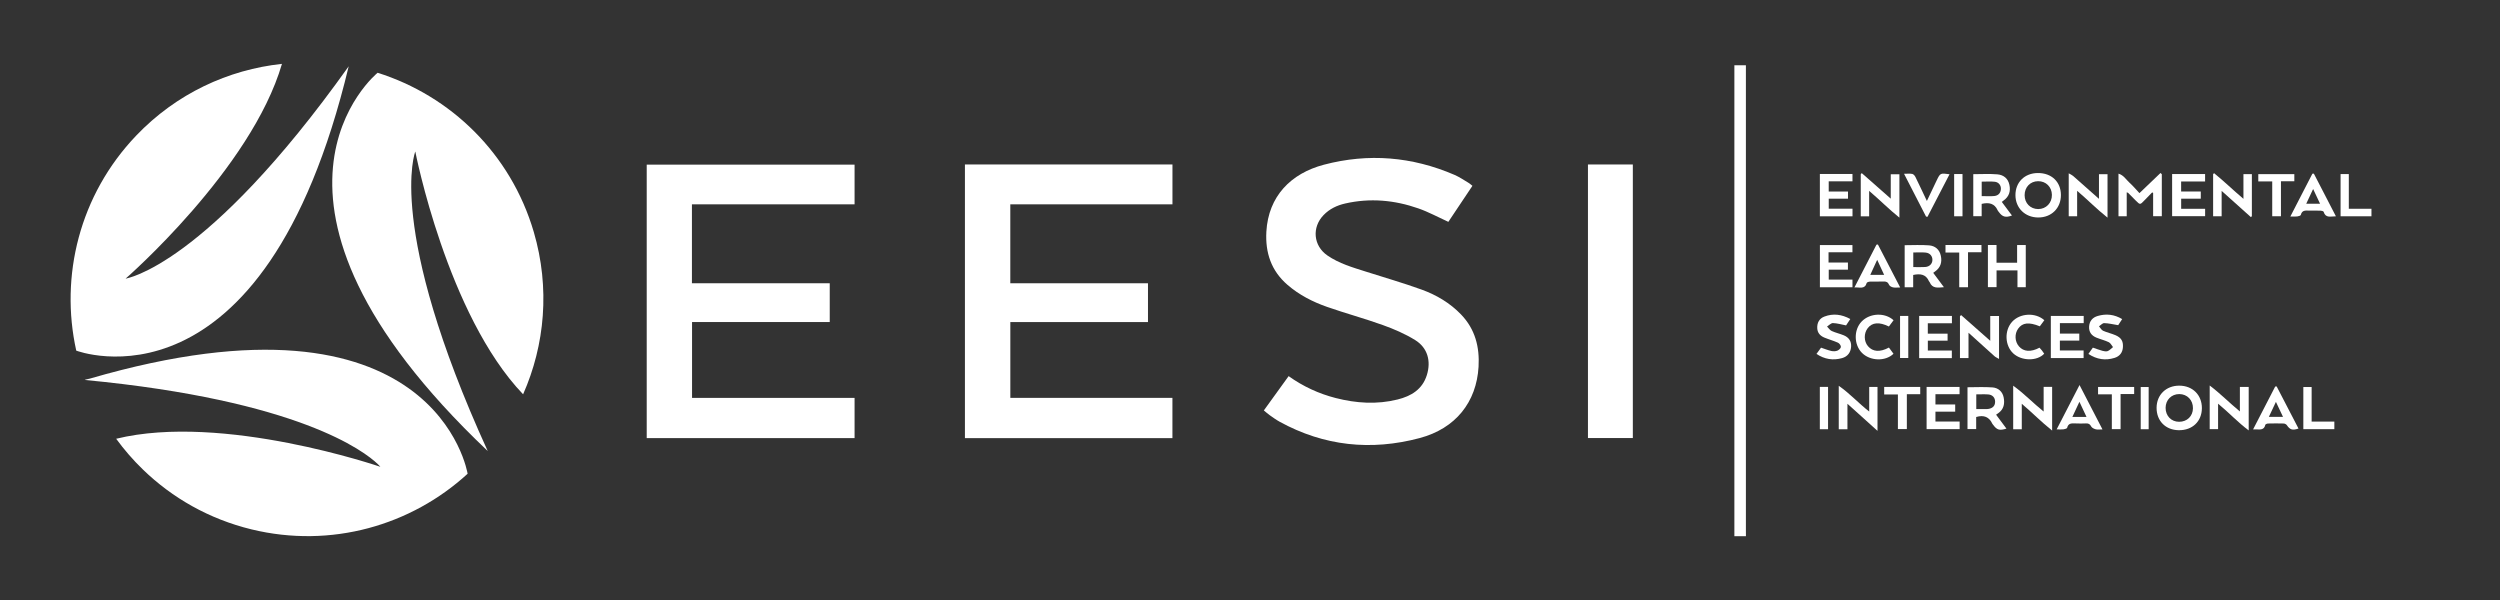 <?xml version="1.0" encoding="UTF-8"?><svg id="Layer_1" xmlns="http://www.w3.org/2000/svg" viewBox="0 0 765.91 183.82"><rect x="0" y="0" width="765.91" height="183.82" fill="#333333" stroke="none"/><defs><style>.cls-1{fill:#fff;}</style></defs><path class="cls-1" d="m531.35,164.27V19.99h3.53c0,.57,0,1.15,0,1.72,0,46.93,0,93.87,0,140.8,0,.59,0,1.18.01,1.77h-3.54Z"/><path class="cls-1" d="m211.98,62.6v24.18h42.22v11.88h-42.18v23.24h49.79v12.32h-63.68V50.44h63.68v12.16h-49.83Z"/><path class="cls-1" d="m295.61,50.39h63.59v12.22h-49.68v24.17h42.18v11.88h-42.17v23.23h49.66v12.33h-63.57V50.39Z"/><path class="cls-1" d="m394.8,115.24c4.43,3.16,9.22,5.37,14.4,6.7,6.28,1.61,12.63,2.03,18.97.45,4.14-1.03,7.58-3.06,8.96-7.46,1.35-4.3.24-8.38-3.57-10.74-3.08-1.91-6.5-3.38-9.93-4.61-5.62-2.02-11.4-3.58-17.04-5.55-4.42-1.55-8.58-3.67-12.17-6.78-4.98-4.31-6.81-9.85-6.45-16.28.61-10.84,7.51-17.84,17.63-20.51,13.63-3.6,27.04-2.48,40.02,3.12,1.49.64,2.85,1.58,4.25,2.41.42.25.78.59,1.23.94-2.53,3.79-5.02,7.5-7.38,11.04-3.14-1.43-6.09-3.05-9.23-4.14-7.28-2.54-14.76-3.22-22.36-1.49-2.51.57-4.79,1.65-6.62,3.54-3.65,3.77-3.16,9.4,1.15,12.38,3.59,2.48,7.75,3.67,11.85,4.97,5.69,1.81,11.44,3.47,17.05,5.5,4.54,1.65,8.68,4.1,12.08,7.64,4.31,4.49,5.69,9.96,5.34,15.99-.64,10.84-7.01,18.91-18.05,21.85-14.87,3.96-29.28,2.47-42.9-5.01-1.07-.59-2.06-1.32-3.06-2.02-.59-.41-1.12-.91-1.77-1.44,2.54-3.51,5.05-6.99,7.6-10.52Z"/><path class="cls-1" d="m486.49,50.39h13.75v83.81h-13.75V50.39Z"/><path class="cls-1" d="m631.39,59.75c.01,4.03-2.91,6.91-6.99,6.88-4-.03-6.92-2.89-6.94-6.82-.02-3.98,2.82-6.79,6.88-6.8,4.2-.02,7.04,2.7,7.05,6.74Zm-7-4.24c-2.39.02-4.12,1.82-4.12,4.29,0,2.44,1.76,4.24,4.16,4.25,2.42,0,4.24-1.88,4.2-4.36-.04-2.43-1.83-4.2-4.23-4.18Z"/><path class="cls-1" d="m674.58,125.06c-.03,4.04-2.91,6.79-7.08,6.74-4.05-.05-6.82-2.85-6.8-6.88.02-3.95,2.91-6.78,6.94-6.77,4.1,0,6.96,2.86,6.94,6.91Zm-7,4.16c2.45.01,4.23-1.71,4.26-4.13.04-2.5-1.75-4.36-4.19-4.36-2.4,0-4.18,1.79-4.19,4.22,0,2.46,1.73,4.26,4.12,4.27Z"/><path class="cls-1" d="m595.54,87.98c-1.89.18-3.52.46-4.35-1.51-.05-.12-.18-.21-.23-.33-.95-2.14-2.68-2.36-4.83-1.9v3.77h-2.61v-12.89c2.52,0,5.02-.15,7.48.05,1.84.15,3.19,1.25,3.6,3.19.42,1.95-.06,3.58-1.73,4.78-.18.13-.35.26-.6.45,1.07,1.44,2.11,2.83,3.27,4.39Zm-9.38-6.16c1.31,0,2.48.06,3.65-.02,1.33-.09,2.18-.98,2.21-2.14.03-1.18-.74-2.15-2.07-2.28-1.24-.13-2.5-.03-3.79-.03v4.47Z"/><path class="cls-1" d="m605.43,127.75v3.7h-2.66v-12.81c2.56,0,5.14-.15,7.69.05,1.73.14,3.04,1.26,3.39,3.07.37,1.88.07,3.62-1.66,4.82-.18.13-.36.25-.66.47,1.07,1.44,2.11,2.84,3.17,4.26-2.18.67-2.92.43-4.16-1.27-.05-.07-.12-.14-.16-.22-.96-2.06-2.56-2.78-4.94-2.07Zm.03-2.42c1,0,1.94,0,2.88,0,.31,0,.63-.01.94-.07,1.21-.23,1.95-.91,1.95-2.2,0-1.22-.78-2.11-2.09-2.22-1.2-.09-2.41-.02-3.68-.02v4.51Z"/><path class="cls-1" d="m613.28,61.86c1.06,1.41,2.08,2.78,3.11,4.17-1.92.7-2.91.43-3.97-1.02-.13-.18-.31-.35-.4-.55-.96-2.16-2.69-2.52-4.91-2v3.77h-2.57v-12.87c2.49,0,4.93-.15,7.35.05,1.89.15,3.3,1.22,3.72,3.23.41,1.95-.09,3.58-1.76,4.77-.18.13-.35.27-.57.45Zm-6.16-1.78c1.37,0,2.59.09,3.8-.02,1.21-.11,1.99-.83,2.08-2.11.08-1.13-.65-2.14-1.88-2.27-1.32-.14-2.67-.03-4-.03v4.44Z"/><path class="cls-1" d="m662.3,53.37v12.86h-2.66v-7.13c-.1-.05-.2-.1-.3-.15-.8.83-1.62,1.64-2.41,2.48-1.28,1.35-1.3,1.35-2.64-.01-.76-.78-1.53-1.55-2.3-2.32-.06-.06-.16-.07-.44-.18v7.34h-2.52v-13.06c1.57.45,2.32,1.82,3.36,2.76,1.07.96,2,2.08,3.06,3.21,2.28-2.18,4.36-4.17,6.45-6.17.14.13.27.25.41.38Z"/><path class="cls-1" d="m619.4,131.51h-2.63v-13.35c3.4,2.45,6.09,5.32,9.33,7.92v-7.56h2.6v13.39c-3.36-2.67-6.12-5.52-9.3-8.21v7.81Z"/><path class="cls-1" d="m565.99,131.52h-2.66v-13.33c3.42,2.39,6.06,5.35,9.33,7.89v-7.53h2.54v13.45c-3.2-2.88-6.1-5.5-9.21-8.3v7.82Z"/><path class="cls-1" d="m679.54,123.68v7.8h-2.57v-13.38c3.37,2.56,6.08,5.36,9.25,7.95v-7.51h2.7v13.32c-3.4-2.53-6.06-5.46-9.38-8.19Z"/><path class="cls-1" d="m687.32,53.35h2.57v12.9c-.1.09-.2.17-.31.26-2.91-2.61-5.82-5.22-8.95-8.03v7.77h-2.61v-12.9c.1-.1.19-.2.29-.3,3.02,2.45,5.83,5.18,9,7.87v-7.56Z"/><path class="cls-1" d="m600.81,96.53c2.9,2.56,5.8,5.12,8.93,7.88v-7.6h2.69v13.16c-.59-.35-1.05-.54-1.4-.85-2.6-2.32-5.17-4.67-7.95-7.18v7.76h-2.62v-12.82c.12-.12.23-.23.35-.35Z"/><path class="cls-1" d="m665.46,66.22v-12.9h10.1v2.28h-7.34v3.07h6.02v2.2h-6.01v3.1h7.34v2.26h-10.11Z"/><path class="cls-1" d="m570.38,53.04c2.89,2.55,5.78,5.09,8.88,7.82v-7.47h2.65v13.29c-3.29-2.64-6.03-5.45-9.27-8.2v7.79h-2.57v-12.88l.3-.36Z"/><path class="cls-1" d="m636.36,58.45v7.8h-2.58v-13.15c.52.3.98.49,1.33.79,2.58,2.26,5.13,4.54,7.94,7.03v-7.55h2.62v13.31c-3.33-2.64-6.07-5.47-9.32-8.23Z"/><path class="cls-1" d="m587.96,96.8h10.04v2.23h-7.39v3.2h6.06v2.13h-6.05v3.04h7.35v2.31h-10.01v-12.92Z"/><path class="cls-1" d="m590.24,118.54h10.1v2.22h-7.39v3.16h6.05v2.2h-6.05v3.03h7.41v2.32h-10.12v-12.94Z"/><path class="cls-1" d="m611.66,75.06v5.43h6.31v-5.42h2.65v12.92h-2.54v-5.15h-6.41v5.13h-2.65v-12.91h2.65Z"/><path class="cls-1" d="m638.37,96.81v2.18h-7.29v3.21h5.94v2.14h-5.95v3.03h7.27v2.33h-10.04v-12.9h10.07Z"/><path class="cls-1" d="m560.2,77.28v3.15h5.94v2.18h-5.88v3.05h7.27v2.35h-9.98v-12.93h9.97v2.21h-7.32Z"/><path class="cls-1" d="m557.54,53.3h9.99v2.25h-7.28v3.13h5.91v2.19h-5.9v3.07h7.28v2.33h-10v-12.96Z"/><path class="cls-1" d="m566.87,97.73c-.53.8-.96,1.44-1.3,1.96-1.4-.27-2.71-.67-4.02-.71-.59-.02-1.21.68-1.81,1.06.47.47.87,1.11,1.44,1.37,1.19.54,2.49.82,3.7,1.32,1.52.64,2.35,1.79,2.23,3.51-.12,1.71-1.05,2.99-2.76,3.47-2.75.77-5.34.38-7.85-1.28.53-.73.98-1.34,1.4-1.92,1.09.36,2.09.77,3.13,1.01.59.13,1.3.13,1.86-.09.47-.18,1.06-.72,1.09-1.14.04-.42-.46-1.11-.89-1.3-1.35-.61-2.81-1-4.18-1.57-1.24-.52-2.1-1.4-2.17-2.86-.08-1.66.61-2.97,2.17-3.57,2.69-1.03,5.3-.71,7.97.75Z"/><path class="cls-1" d="m650.16,97.75c-.5.77-.94,1.44-1.22,1.87-1.57-.25-2.93-.59-4.29-.63-.52-.02-1.06.64-1.59.98.41.47.74,1.12,1.25,1.36,1.23.56,2.58.83,3.82,1.37,1.76.77,2.36,1.83,2.26,3.62-.09,1.69-1,2.84-2.56,3.32-2.79.87-5.43.49-8.02-1.21.51-.71.94-1.32,1.37-1.93,1.04.35,1.99.72,2.98.99.51.14,1.14.25,1.59.06.6-.25,1.07-.79,1.6-1.21-.42-.51-.74-1.24-1.29-1.5-1.21-.59-2.56-.89-3.81-1.41-1.48-.61-2.32-1.71-2.22-3.38.1-1.7,1.05-2.79,2.63-3.25,2.59-.76,5.07-.49,7.49.95Z"/><path class="cls-1" d="m690.26,131.56c2.33-4.52,4.56-8.83,6.78-13.14.15-.01.29-.03.44-.04,2.23,4.3,4.46,8.6,6.7,12.91-1.85.63-2.62.37-3.57-1.03-.18-.27-.63-.5-.96-.51-1.59-.05-3.18-.04-4.76,0-.31,0-.84.21-.88.4-.36,1.64-1.59,1.44-2.76,1.4-.22,0-.45,0-.98,0Zm9.17-3.85c-.75-1.57-1.39-2.94-2.17-4.59-.78,1.66-1.43,3.05-2.16,4.59h4.33Z"/><path class="cls-1" d="m644.11,131.56c-.87,0-1.49.11-2.03-.03-.52-.14-1.18-.44-1.41-.87-.38-.71-.79-.98-1.57-.94-1.09.06-2.18.04-3.26,0-1.11-.03-2.19-.15-2.54,1.34-.05.23-.71.42-1.1.47-.62.08-1.25.02-2.12.02,2.33-4.52,4.57-8.85,7.01-13.59,2.44,4.72,4.67,9.02,7.03,13.59Zm-4.88-3.83c-.73-1.55-1.38-2.95-2.17-4.64-.8,1.71-1.44,3.11-2.16,4.64h4.32Z"/><path class="cls-1" d="m708.88,53.19c2.22,4.3,4.45,8.6,6.76,13.08-1.61,0-3.14.64-3.76-1.37-.06-.2-.59-.35-.9-.36-1.18-.04-2.36,0-3.54-.02-1.1-.02-2.2-.18-2.55,1.32-.06.24-.71.42-1.1.47-.61.08-1.24.02-2.11.02,2.31-4.49,4.53-8.8,6.75-13.11.15-.01.31-.02.46-.03Zm-2.34,9.22h4.24c-.71-1.51-1.35-2.87-2.12-4.51-.77,1.64-1.4,3-2.11,4.51Z"/><path class="cls-1" d="m568.13,88.06c2.34-4.54,4.54-8.82,6.75-13.1.15-.02.29-.04.44-.06,2.24,4.32,4.48,8.64,6.83,13.17-.89,0-1.57.1-2.2-.03-.44-.09-1.04-.4-1.19-.77-.37-.87-.92-1.07-1.79-1.03-1.36.07-2.72,0-4.08.04-.35.01-.94.19-1,.41-.58,2.03-2.14,1.27-3.75,1.37Zm6.97-8.46c-.77,1.68-1.43,3.12-2.11,4.6h4.24c-.72-1.56-1.38-2.97-2.13-4.6Z"/><path class="cls-1" d="m626.31,98.1c-.49.66-.94,1.28-1.38,1.87-3.37-1.36-5.32-1.14-6.65.73-1.14,1.6-1.03,3.94.26,5.42,1.43,1.65,3.64,1.81,6.29.4.24.27.51.56.75.86.25.32.47.66.69.98-2.17,2.33-6.89,2.27-9.45-.06-2.63-2.4-2.81-7.06-.37-9.73,2.4-2.64,7.11-2.92,9.86-.47Z"/><path class="cls-1" d="m578.7,106.48c.51.69.96,1.3,1.4,1.9-2.47,2.4-7.15,2.25-9.66-.27-2.51-2.52-2.55-7.08-.09-9.62,2.53-2.61,7.12-2.8,9.77-.38-.48.64-.96,1.29-1.43,1.92-2.97-1.45-5.09-1.27-6.48.5-1.24,1.58-1.21,4.04.07,5.53,1.48,1.73,3.65,1.91,6.42.42Z"/><path class="cls-1" d="m590.06,66.33c-2.21-4.29-4.41-8.59-6.73-13.09.93,0,1.74-.1,2.51.04.37.07.78.53.97.92,1.18,2.39,2.3,4.81,3.52,7.37,1.04-2.18,2-4.25,3-6.3,1.1-2.27,1.11-2.27,3.94-1.89-2.27,4.38-4.52,8.71-6.76,13.05-.15-.03-.3-.06-.44-.09Z"/><path class="cls-1" d="m691.86,55.58v-2.23h11.04v2.18h-4.1v10.72h-2.67v-10.67h-4.27Z"/><path class="cls-1" d="m577.25,118.54h11.04v2.22h-4.1v10.7h-2.74v-10.62h-4.2v-2.31Z"/><path class="cls-1" d="m602.93,88h-2.69v-10.63h-4.21v-2.31h11.02v2.22h-4.12v10.72Z"/><path class="cls-1" d="m719.59,63.96h6.94v2.3h-9.46v-12.93h2.52v10.63Z"/><path class="cls-1" d="m642.77,120.81v-2.26h11.06v2.17h-4.16v10.75h-2.68v-10.66h-4.22Z"/><path class="cls-1" d="m705.66,131.48v-12.91h2.54v10.59h6.96v2.32h-9.5Z"/><path class="cls-1" d="m582.11,96.79h2.52v12.89h-2.52v-12.89Z"/><path class="cls-1" d="m560.05,131.5h-2.52v-12.97h2.52v12.97Z"/><path class="cls-1" d="m601.24,66.26h-2.56v-12.94h2.56v12.94Z"/><path class="cls-1" d="m658.27,131.5h-2.43v-12.93h2.43v12.93Z"/><path class="cls-1" d="m106.85,20.28C63.06,81.75,38.48,85.36,38.48,85.36c0,0,38.48-33.47,47.9-65.79-16.45,1.76-32.36,9.1-44.68,22-17.36,18.19-23.4,43.02-18.34,65.85,0,0,57.32,22.02,83.48-87.16l.02.02Z"/><path class="cls-1" d="m27.44,116.01c-.49.12-.99.22-1.48.34.08,0,.16,0,.24.02-.06,0-.1.02-.16.04,65.49,6.26,85.62,21.86,89.7,25.77.55.53.79.83.79.83,0,0-48.24-16.59-80.94-8.59,2.45,3.36,5.19,6.52,8.19,9.42,8.96,8.69,20.28,15.18,33.27,18.34,24.42,5.94,48.97-1.24,66.21-17.04,0,0-9.52-60.1-115.83-29.12Z"/><path class="cls-1" d="m115.68,22.3s-47.72,38.62,33.74,115.88c-31.34-68.65-22.19-91.76-22.19-91.76,0,0,9.73,50.05,33.03,74.38,6.69-15.12,8.29-32.58,3.28-49.7-7.07-24.13-25.57-41.78-47.86-48.81Z"/></svg>